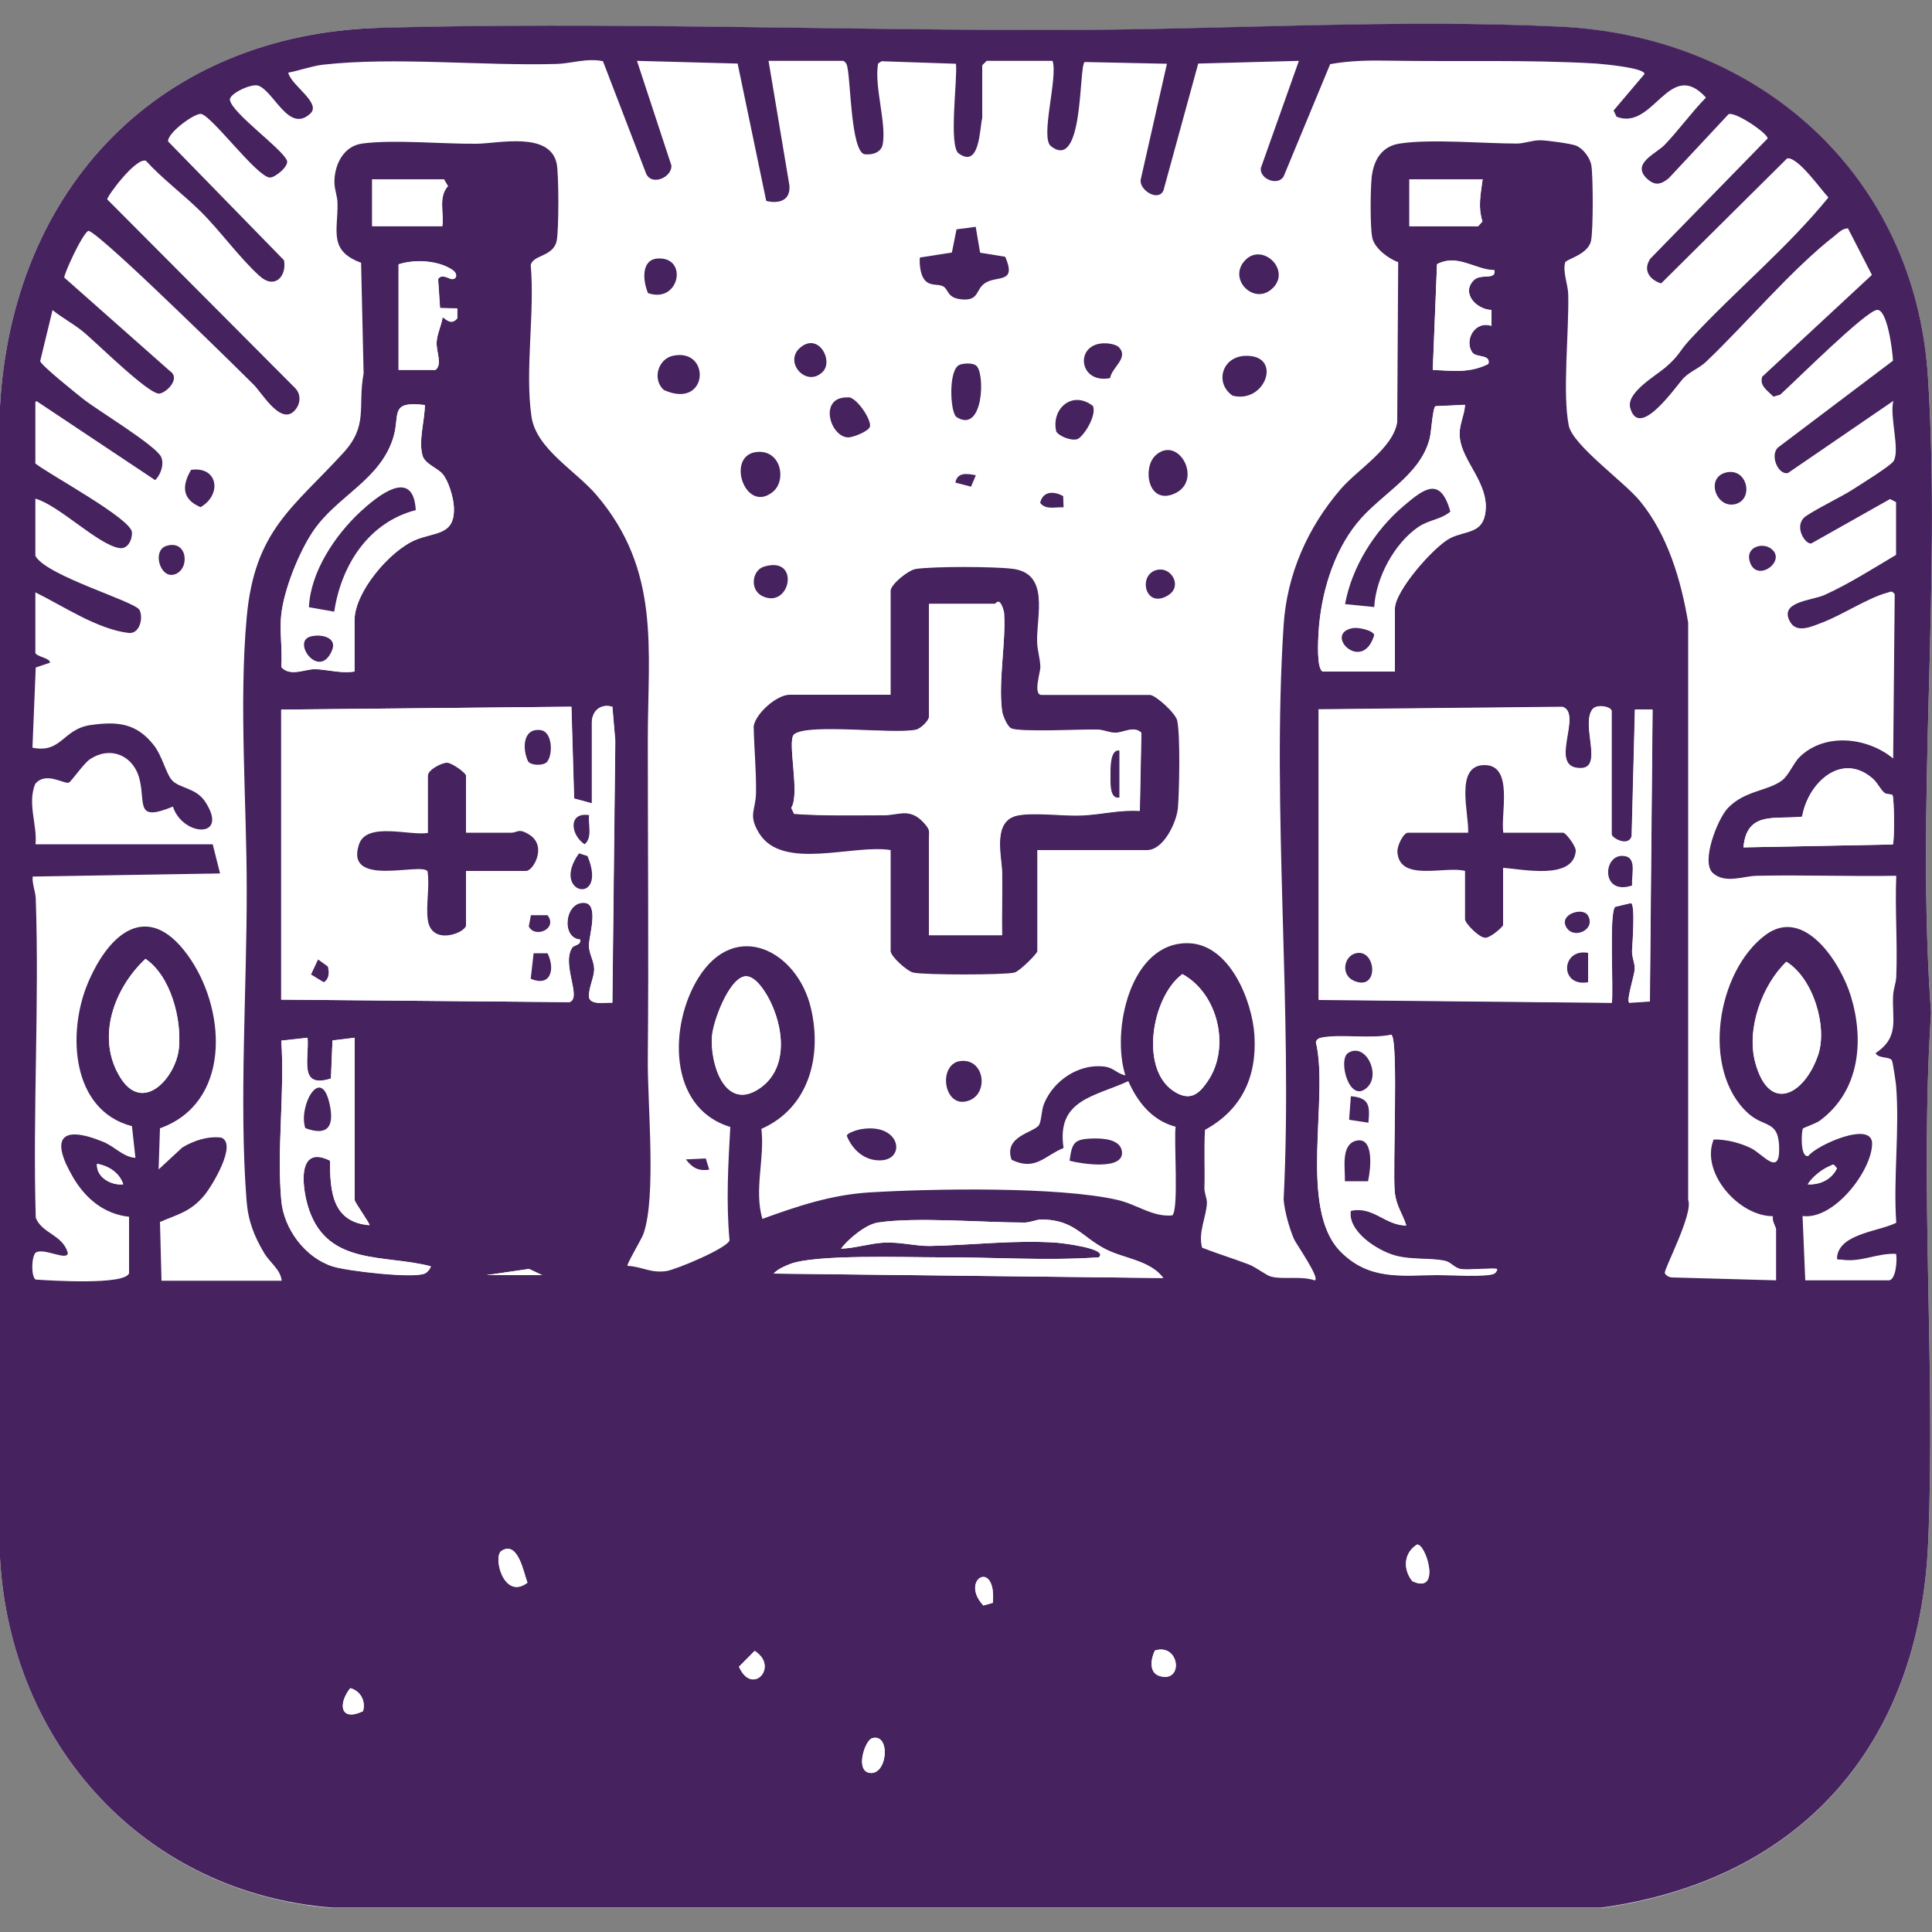 <?xml version="1.0" encoding="UTF-8"?>
<svg id="Vrstva_1" xmlns="http://www.w3.org/2000/svg" version="1.1" viewBox="0 0 100 100">
  <rect x="0" y="0" width="100" height="100" fill="#808080" stroke="none"/>
  <!-- Generator: Adobe Illustrator 29.1.0, SVG Export Plug-In . SVG Version: 2.1.0 Build 142)  -->
  <defs>
    <style>
      .st0 {
        fill: #46235e;
      }

      .st1 {
        fill: #fff;
      }
    </style>
  </defs>
  <path class="st1" d="M19.69,1.44C8.25,1.75.64,9.73,0,21.03v59.61c.54,9.66,7.46,17.35,17.21,18.12h65.67c10.36-1.44,16.47-8.48,16.92-18.88.39-9.06-.44-18.39.15-27.45-.79-10.79.53-22.17-.16-32.91-.68-10.46-8.74-17.63-19.02-18.13-8.42-.41-17.21.15-25.63.17-11.76.03-23.75-.43-35.45-.11Z"/>
  <path class="st0" d="M19.69,1.44c11.7-.32,23.69.14,35.45.11,8.42-.02,17.2-.58,25.63-.17,10.28.5,18.35,7.67,19.02,18.13.69,10.74-.63,22.12.16,32.91-.59,9.06.24,18.38-.15,27.45-.45,10.4-6.56,17.44-16.92,18.87H17.21C7.46,97.98.54,90.3,0,80.64V21.03C.64,9.73,8.25,1.75,19.69,1.44ZM1.83,20.81v3.18c.75.59,4.95,2.85,5,3.56.02.38-.21.88-.64.82-1.1-.16-3.15-2.23-4.36-2.56v2.96c.56,1.04,5.15,2.35,5.39,2.8.21.42.01,1.26-.57,1.19-1.61-.19-3.39-1.4-4.82-2.1v3.11c0,.22.76.27.76.53l-.74.25-.17,4.15c1.51.31,1.56-.96,3-1.17s2.4-.08,3.28,1.04c.44.56.63,1.46.93,1.8.37.44,1.26.39,1.74,1.14,1.25,1.93-1.18,1.79-1.68.24-1.95.8-1.42-.13-1.72-1.39s-1.52-1.78-2.59-1.05c-.32.22-.97,1.17-1.08,1.2-.26.08-1.2-.6-1.74.07-.41,1.02.11,2.09.02,3.12h9.17l.38,1.51-9.7.16c-.03.39.14.74.16,1.13.19,5.5-.16,11.03,0,16.53.33.83,1.39.87,1.66,1.82-.01.45-1.27-.3-1.67-.01-.22.25-.23,1.22,0,1.39.75.05,4.64.3,4.84-.33v-2.92c-1.29-.14-2.25-.94-2.89-2.03-1.18-2-.68-2.76,1.55-1.85.61.25,1.03.79,1.67.83l-.18-1.64c-3.15-.82-3.36-4.85-2.28-7.41,1.18-2.79,3.27-4.31,5.34-1.19,1.84,2.78,2.02,7.41-1.61,8.71l-.07,2.13,1.22-1.13c.58-.36,1.32-.6,2.01-.52.88.3-.48,2.54-.88,3.01-.72.84-1.31.94-2.28,1.36l.08,3.04h6.22c-.06-.59-.61-.93-.91-1.44-.53-.89-.83-1.67-.91-2.73-.39-4.98.02-10.98.01-16.09,0-4.51-.41-9.6,0-14.09s2.39-5.65,5-8.5c1.31-1.43.73-2.37,1.05-4.11l-.13-5.73c-1.69-.62-1.2-1.65-1.22-3.06,0-.41-.18-.76-.16-1.2.03-.87.49-1.78,1.44-1.91,1.63-.22,4.17.03,5.93.01,1.1-.01,3.76-.65,4.13,1.01.12.51.12,3.52,0,4.03-.18.81-1.23.71-1.34,1.24.22,2.46-.31,5.45.04,7.85.25,1.67,2.29,2.79,3.37,4.06,3.33,3.91,2.65,7.98,2.65,12.66,0,5.52.05,11.03,0,16.53-.02,2.33.45,7.09-.22,9.03-.09.27-.9,1.61-.83,1.67.77.04,1.19.39,2.01.27.49-.07,3.15-1.18,3.27-1.59-.18-1.97-.07-3.9.04-5.87-3.25-.98-3.17-5.29-1.65-7.72,1.9-3.05,5.11-1.42,5.82,1.56.59,2.49-.09,5.17-2.56,6.26.18,1.55-.39,3.13.05,4.66,1.81-.66,3.58-1.25,5.53-1.37,3.28-.2,9.75-.31,12.82.38,1.06.24,1.83.9,2.86.81.36-.22.08-3.92.18-4.59-1.21-.32-1.96-1.26-2.45-2.36-1.75.81-3.73.95-3.35,3.46-.99.4-1.45,1.21-2.69.61-.44-1.23,1.18-1.41,1.42-1.8.13-.22.12-.76.26-1.1.48-1.19,1.78-2.07,3.08-1.93.55.06.67.37,1.13.46-.74-2.3.24-6.91,3.26-6.84,2.14.05,3.31,2.98,3.42,4.78.13,2.15-.67,3.85-2.56,4.88-.06,1,0,2.01-.03,3.02,0,.26.13.52.13.75-.02.72-.47,1.54-.25,2.33.79.31,1.61.56,2.4.86.38.14.92.58,1.18.64.64.16,1.54-.05,2.24.19.35-.03-.96-1.9-1.06-2.13-.25-.58-.48-1.41-.54-2.04.49-9.73-.63-20.08,0-29.74.17-2.64,1.25-5.07,2.96-7.05.89-1.03,2.69-2.09,2.92-3.45l.05-8.29c-.5-.18-1.22-.71-1.34-1.26s-.1-2.54-.03-3.15c.1-.88.52-1.59,1.45-1.73,1.59-.25,4.33,0,6.06,0,.4,0,.77-.17,1.21-.17.32,0,1.6.17,1.86.28.37.15.73.64.79,1.03.09.6.1,3.35-.02,3.9-.16.72-1.29.94-1.34,1.12-.13.5.15,1.14.16,1.64.05,1.89-.31,5.13.03,6.8.21,1.02,2.87,2.91,3.68,3.9,1.44,1.75,2.13,4.09,2.5,6.3v29.88c.28.69-1.26,3.59-1.21,3.78.04.13.24.23.38.23l5.38.15v-2.65c0-.11-.23-.44-.16-.67-1.77.01-3.77-2.27-3.07-3.97.65-.01,1.37.17,1.95.46s1.43,1.43,1.44.08c.01-1.58-.75-1.12-1.6-1.89-2.47-2.23-1.64-7.37.91-9.25,2.01-1.47,3.88,1.48,4.4,3.18.7,2.3.46,4.91-1.6,6.44-.2.15-.85.37-.88.41-.08.12-.16,1.54.28,1.42.43-.56,3.3-1.84,3.3-.64,0,1.38-1.96,3.97-3.6,3.75l.14,3.33h4.32c.37,0,.45-1.06.38-1.37-.98-.05-1.81.45-2.81.3-.18-.03-.29.08-.23-.23.22-1.13,2.19-1.24,3.05-1.68-.16-2.31.18-4.83-.01-7.11-.02-.2-.17-1.24-.22-1.3-.14-.21-.68-.07-.84-.37,1.27-.85.83-1.75.91-3.03.02-.3.14-.58.16-.91.07-1.74-.07-3.5,0-5.24-2.4.04-4.81-.05-7.21,0-.7.01-1.64.43-2.28-.14s.24-2.79.76-3.35c.88-.93,2.05-.88,2.81-1.44.35-.26.6-.9.91-1.21,1.31-1.29,3.52-1.03,4.85.07l.08-8.5c-.15-.21-.2-.13-.39-.08-.98.26-2.33,1.15-3.33,1.53-.51.19-1.32.6-1.68,0-.64-1.08,1.1-1.11,1.78-1.42,1.22-.55,2.53-1.38,3.69-2.07v-2.73l-.31-.16-4.08,2.3c-.3.05-.87-.81-.39-1.32.24-.26,2-1.12,2.5-1.45.39-.25,1.99-1.24,2.15-1.49.35-.57-.22-2.33-.01-3.12l-5.45,3.73c-.53.14-1-1.02-.45-1.37l5.88-4.44c-.02-.48-.28-2.63-.81-2.63-.56,0-4.35,3.79-5.03,4.39l-.35.1c-.29-.31-.73-.55-.58-1.03l5.68-5.27-1.24-2.41c-.28,0-.47.21-.67.37-2.21,1.71-4.58,4.54-6.67,6.53-.33.32-.8.49-1.15.83s-2.31,3.28-2.78,1.56c-.21-.77,1.23-1.6,1.81-2.08.76-.65.68-.8,1.28-1.45,2.32-2.51,5.02-4.72,7.17-7.36-.38-.39-1.59-2.13-2.14-2.02l-6.52,6.47c-.6-.19-.96-.69-.56-1.28l6.07-6.22c.05-.23-1.64-1.4-2.02-1.26l-3.1,3.32c-.41.33-.72.4-1.14,0-.8-.78.51-1.28.95-1.75.73-.77,1.38-1.67,2.12-2.43-1.9-2.09-2.71,1.75-4.63.99l-.15-.32,1.6-1.89c0-.32-2.11-.51-2.49-.54-3.52-.21-7.24-.09-10.77-.15-1.02-.02-2.01,0-3.01.18l-2.4,5.79c-.27.54-1.26.17-1.19-.41l1.97-5.55-5.21.14-1.8,6.57c-.27.6-1.25-.02-1.18-.55l1.36-6.01-4.26-.09c-.31.22-.03,5.72-1.75,4.35-.56-.45.38-3.56.09-4.41h-3.41l-.23.23v2.73c-.14.55-.12,2.63-1.22,1.83-.53-.38-.05-3.89-.14-4.64l-3.85-.13-.18.12c-.21,1.17.44,3.08.24,4.18-.08.43-.56.57-.96.51-.67-.21-.7-3.65-.86-4.45-.03-.17-.06-.29-.22-.38h-3.87l1.08,6.45c.06.78-.53.96-1.2.8l-1.48-7.11-5.21-.14,1.78,5.41c.05.64-1.12,1.14-1.35.31l-2.19-5.7c-.81-.18-1.65.12-2.4.14-3.83.11-8.39-.38-12.1.04-.59.07-1.2.3-1.79.41.13.65,1.74,1.57,1.14,2.12-1.1,1.02-1.85-1.1-2.67-1.44-.36-.15-1.54.42-1.49.73.11.69,2.65,2.48,2.95,3.13.13.3-.63.91-.89.89-.68-.06-2.96-3.15-3.54-3.29-.31-.08-1.76.97-1.72,1.42l6,6.15c.15.83-.48,1.53-1.27.81-1.03-.93-2.05-2.35-3.04-3.33-.89-.88-1.98-1.69-2.84-2.63-.53-.17-2.02,1.85-2,2l9.69,9.73c.33.3.34.78.07,1.13-.73.95-1.73-.83-2.19-1.28-1.66-1.65-3.38-3.31-5.08-4.93-.43-.41-3.22-3.06-3.47-3.02-.32.16-1.29,2.29-1.24,2.42l5.47,4.84c.54.36-.12,1.07-.53,1.16-.53.12-3.39-2.76-4.04-3.26-.48-.38-1.04-.68-1.51-1.06l-.64,2.64c.04.22,1.91,1.71,2.25,1.98.74.58,3.74,2.39,4.01,2.98.17.37-.02.93-.31,1.2l-6.14-4.09ZM22.98,9.28h-3.72v2.43h3.63c.09-.7-.22-1.51.29-2.07l-.21-.35ZM76.74,9.28h-3.79v2.43h3.56l.22-.25c-.24-.77-.09-1.41.01-2.18ZM20.63,13.68v5.46h1.91c.37-.27.03-.93.06-1.43.02-.44.25-.86.31-1.29.28.21.48.38.76.06v-.51s-.9-.02-.9-.02l-.1-1.5c.21-.32.59.03.76,0,.23-.03.25-.29,0-.46-.73-.51-1.97-.58-2.81-.3ZM77.35,13.98c-1-.02-1.9-.87-2.97-.31l-.22,5.47c1.04.05,1.9.18,2.88-.31.13-.51-.64-.3-.84-.6-.42-.63.13-1.66.99-1.37v-.82c-.79-.03-1.57-.87-.91-1.54.37-.37,1.16.03,1.07-.53ZM14.56,31.8c-.1.86.07,1.85,0,2.73.45.52,1.24.1,1.74.11.63.01,1.37.24,2.05.12v-2.65c0-1.45,1.81-3.58,3.13-4.15,1.03-.44,2.1-.22,2.01-1.74-.03-.49-.27-1.32-.59-1.69-.25-.29-.91-.52-1.03-.94-.22-.76.11-1.83.12-2.62-1.84-.22-1.28.48-1.62,1.64-.66,2.25-2.95,3.08-4.18,4.92-.73,1.09-1.49,2.98-1.63,4.28ZM68.48,34.76h3.72v-3.26c0-.91,2.02-3.22,2.87-3.65.81-.4,1.69-.21,1.82-1.37.17-1.47-1.21-2.59-1.33-3.82-.07-.65.23-1.08.27-1.7l-1.53.07c-.15.11-.21,1.29-.3,1.67-.49,1.95-2.57,2.91-3.78,4.41s-1.85,3.66-1.97,5.61c-.02.38-.12,1.94.23,2.05ZM14.56,36.73v15.01l14.92.13c.66-.22-.43-1.95.14-2.82.09-.14.47-.12.41-.42-1.01-.09-.79-1.98.23-1.9.77.06.22,1.72.23,2.21,0,.42.27.82.27,1.21,0,.46-.32,1.01-.26,1.5.12.39.88.22,1.2.25l.15-13.57-.15-1.75c-.62-.17-1.06.23-1.06.83v4.17l-.92-.25-.14-4.75-15.01.15ZM68.25,36.73v15.01l15.17.15c.1-.66-.15-4.73.18-4.97l.8-.19c.27,0,.08,2.25.07,2.51,0,.31.15.59.14.89,0,.32-.44,1.61-.29,1.76l1.07-.07.14-15.1h-.91s-.17,6.57-.17,6.57c-.18.55-1.04.09-1.04-.13v-6.37c0-.21-.76-.38-.99-.08-.61.8.58,3.03-.6,3.04-1.76.02.12-2.81-.94-3.17l-12.64.13ZM97.95,41.15c-.05-.05-.31-.02-.41-.11-.23-.19-.35-.52-.62-.75-1.62-1.4-3.35.26-3.64,1.98-1.4.16-2.86-.32-3.04,1.59l7.73-.15c.09-.09.08-2.45-.02-2.56ZM7.53,49.63c-1.63,1.53-2.57,4.09-1.31,6.13,1.19,1.93,2.9-.02,3.04-1.51s-.42-3.73-1.73-4.62ZM92.46,49.78c-1.26,1.22-2.07,3.48-1.61,5.21.72,2.67,2.54,1.68,3.25-.37.51-1.47-.26-4-1.64-4.84ZM61.2,50.42c-1.61,1.18-2.28,5.11-.28,6.16.76.4,1.18-.02,1.6-.63,1.18-1.74.53-4.52-1.32-5.53ZM38.48,50.55c-.8.23-1.57,2.31-1.63,3.08-.11,1.38.62,3.81,2.33,2.79s1.39-3.3.58-4.79c-.23-.42-.75-1.24-1.29-1.08ZM72.03,53.57c-1.08.23-2.56-.03-3.56.14-.17.03-.3.06-.36.24.7,2.9-.93,8.59,1.27,10.83,1.48,1.5,3.15,1.24,5,1.22.61,0,2.57.12,2.96-.07.06-.03.16-.14.15-.23-.12-.08-1.52.06-1.89,0-.32-.06-.5-.35-.79-.42-.75-.17-1.76-.05-2.6-.28-.92-.26-2.46-1.25-2.3-2.32,1.16-.27,1.77.75,2.88.76-.21-.64-.53-1.01-.6-1.75-.11-1.13.19-7.76-.16-8.1ZM18.36,62.13v-8.42l-1.15.14-.08,1.97c-1.68.53-1.12-.98-1.21-2.11l-1.36.15c.18,2.67-.24,5.64,0,8.27.13,1.48,1.24,2.96,2.65,3.41.73.24,4.19.63,4.78.37.1-.05.28-.25.31-.37-2.37-.62-5.28-.02-6.29-2.89-.37-1.04-.71-3.48,1.07-2.58,0,1.59.11,3.18,2.04,3.34.06-.05-.72-1.11-.76-1.29ZM6.38,61.3c-.2-.59-.76-.96-1.36-1.06-.04.7.74,1.13,1.36,1.06ZM93.57,61.3c.63.03,1.24-.25,1.51-.83-.22-.27-.16-.2-.4-.1-.38.15-.9.57-1.11.93ZM60.21,66.15c-.66-.91-2.05-1.01-2.98-1.49-1.24-.63-1.61-1.52-3.31-1.54-.29,0-.58.16-.9.16-2.13,0-5.63-.3-7.58,0-.62.1-1.52.85-1.91,1.35.72-.02,1.49-.27,2.19-.31.87-.05,1.68.19,2.43.17,2.14-.04,4.36-.32,6.53-.17.2.01,2.75.3,2.19.76-2.75.19-5.5-.02-8.27,0-1.74,0-6.37-.16-7.69.34-.31.12-.63.25-.87.5l20.17.23ZM28.06,66l-.68-.32-2.2.32h2.88ZM73.34,79.95c-.69.44-.73,1.28-.24,1.89,1.54.73.68-1.99.24-1.89ZM27.3,81.92c-.2-.53-.49-2.18-1.34-1.65-.46.29.12,2.58,1.34,1.65ZM51.39,82.96c.19-2.3-1.74-1.21-.49.14l.49-.14ZM39.06,85.45l-.81.82c.68,1.54,2.1-.01.81-.82ZM59.78,85.43c-.22.43-.32,1.15.24,1.32,1.27.38,1.04-1.72-.24-1.32ZM18.79,88.57c.15-.52-.13-1.06-.66-1.19-.64.8-.53,1.76.66,1.19ZM45.14,89.97c-.36.11-.88,1.65-.15,1.79.95.18,1.13-2.07.15-1.79Z"/>
  <path class="st1" d="M50.5,11.72l-.99.13-.24,1.2-1.66.26c-.03.39.03,1.05.38,1.28.28.19.61.08.84.22.28.16.22.62,1.01.67.83.06.66-.5,1.12-.83.61-.44,1.69.05,1.07-1.38l-1.3-.21-.23-1.36ZM64.5,13.42c-1.04.98.43,2.48,1.4,1.47.9-.93-.52-2.3-1.4-1.47ZM33.54,15.17c1.62.56,2.1-1.87.52-1.79-.89.05-.8,1.16-.52,1.79ZM42.58,19.25c.58-.57-.22-2.06-1.17-1.25-.86.75.33,2.08,1.17,1.25ZM57.9,17.96c-.13-.13-.46-.19-.65-.19-1.66-.07-1.46,2.13.21,1.8.08-.56,1-1.05.44-1.61ZM34.85,18.41c-.81.16-1.1,1.26-.48,1.78,2.3,1.03,2.45-2.18.48-1.78ZM64.42,18.42c-1.17.06-1.56,1.4-.62,2.06,1.72.44,2.62-2.16.62-2.06ZM49.7,18.87c-.63.19-.53,2.44-.2,2.71,1.41.92,1.5-2.35,1.01-2.67-.19-.13-.59-.11-.81-.04ZM43.91,20.56c-1.59-.06-.95,2.07,0,2.07.25,0,1.06-.32,1.12-.56.08-.35-.67-1.5-1.12-1.52ZM56.55,20.98c-1.05-.79-2.14.18-1.87,1.34.13.26.84.53,1.14.38.39-.26.99-1.32.74-1.73ZM40,25.46c.71-.58.44-2.16-.78-2.07-1.7.12-.67,3.25.78,2.07ZM59.8,23.58c-.69.65-.39,2.57.99,1.97,1.52-.66.2-3.08-.99-1.97ZM9.89,24.32c-.48.83-.48,1.52.49,1.93,1.12-.64.91-2.14-.49-1.93ZM50.51,24.6c-.41-.08-.96-.19-1.06.38l.81.21.25-.59ZM89.29,24.47c-1.02.3-.48,1.89.54,1.62s.6-1.95-.54-1.62ZM55.03,25.68c-.47-.26-1.06-.27-1.19.35.29.38.8.2,1.21.23l-.02-.58ZM8.6,28.26c-.73.24-.33,1.66.4,1.48.87-.22.73-1.85-.4-1.48ZM91.71,28.43c-.46-.39-1.36-.13-1.15.61.33,1.17,1.91.03,1.15-.61ZM39.54,29.33c-.62.19-.75,1.21-.07,1.53,1.45.68,1.98-2.11.07-1.53ZM53.69,44.01h5.69c.84,0,1.53-1.43,1.6-2.19.08-.87.13-3.78-.04-4.52-.09-.39-1.13-1.32-1.41-1.32h-5.61c-.45,0-.06-1.18-.06-1.44-.01-.47-.17-.89-.17-1.36-.01-1.35.65-3.5-1.28-3.73-.96-.11-4.08-.13-5,.01-.39.06-1.3.8-1.3,1.13v5.38h-5.23c-.65,0-1.75.94-1.86,1.63.02,1.16.14,2.29.12,3.46-.01.88-.42,1.13.17,2.09,1.21,1.95,4.87.54,6.8.86v5.23c0,.27.85,1.03,1.17,1.11.54.12,4.72.12,5.24,0,.26-.07,1.18-.99,1.18-1.1v-5.23ZM60.01,29.48c-1.16.11-.8,2.1.44,1.34.74-.45.22-1.4-.44-1.34ZM49.55,54.95c-.98.36-.66,2.24.39,2.07,1.34-.21,1.07-2.43-.39-2.07ZM44.55,58.45c-.17.03-.7.19-.71.34.28.73.92,1.3,1.75,1.27,1.34-.05,1.03-1.98-1.03-1.61ZM55.36,60.08c.6.16,2.85.52,2.71-.49-.09-.64-1.01-.68-1.55-.66-.95.03-1.03.24-1.16,1.15ZM36.53,59.96l-1.03.05c.33.43.64.62,1.21.53l-.18-.58Z"/>
  <path class="st1" d="M14.56,36.73l15.01-.15.14,4.75.92.25v-4.17c0-.6.44-1.01,1.06-.83l.15,1.75-.15,13.57c-.32-.03-1.08.14-1.2-.25-.06-.49.27-1.03.26-1.5,0-.39-.27-.79-.27-1.21,0-.49.54-2.15-.23-2.21-1.01-.08-1.24,1.82-.23,1.9.06.3-.32.28-.41.42-.57.87.52,2.6-.14,2.82l-14.92-.13v-15.01ZM28.33,39.42c.3-.35.28-1.56-.34-1.63-.94-.12-.96,1-.64,1.63.18.22.8.22.99,0ZM24.12,43.1v-2.96c0-.14-.73-.67-.98-.67-.27,0-.99.37-.99.67v2.96c-.91.16-3.18-.6-3.57.6-.75,2.28,3.24.91,3.55,1.39.12.78-.09,1.72.01,2.49.18,1.41,1.98.68,1.98.3v-2.81h3.11c.37,0,1.1-1.28.18-1.87-.58-.37-.62-.11-.94-.11h-2.35ZM30.49,42.19c-1.11-.16-.94,1.04-.23,1.51.42-.37.17-1.02.23-1.51ZM29.97,44.17c-1.53,2.12,1.53,2.75.44.14l-.44-.14ZM28.34,47.37h-.86s-.11.58-.11.58c.3.63,1.52.14.97-.58ZM28.34,49.34h-.71s-.15,1.32-.15,1.32c1.03.44,1.28-.48.87-1.32ZM16.46,49.66l-.36.77.66.4c.29-.18.28-.52.21-.81l-.51-.37Z"/>
  <path class="st1" d="M68.25,36.73l12.64-.13c1.06.36-.82,3.19.94,3.17,1.18-.02,0-2.24.6-3.04.23-.31.99-.14.99.08v6.37c0,.22.86.67,1.04.13l.17-6.57h.91s-.14,15.1-.14,15.1l-1.07.07c-.15-.15.28-1.44.29-1.76,0-.3-.15-.58-.14-.89,0-.26.19-2.52-.07-2.51l-.8.19c-.34.24-.08,4.31-.18,4.97l-15.17-.15v-15.01ZM77.8,43.1c-.15-.97.56-3.52-.99-3.5s-.77,2.55-.83,3.5h-3.11c-.24,0-.56.68-.55.99.09,1.58,2.49.71,3.5.99v2.5c0,.21.71.93,1.01.95.24.08.96-.56.96-.65v-2.96c.98.06,3.62.65,3.76-.86.02-.26-.53-.96-.65-.96h-3.11ZM84.48,45.83c-.07-.59.3-1.54-.53-1.53-1,0-1.05,2.07.53,1.53ZM82.18,47.37c-.26-.42-1.45-.06-1.13.58.36.72,1.6.16,1.13-.58ZM70.18,49.34c-.62.14-.78,1.11-.11,1.42,1.33.6,1.18-1.66.11-1.42ZM82.2,49.32c-1.4-.25-1.5,1.78,0,1.52v-1.52Z"/>
  <path class="st1" d="M14.56,31.8c.15-1.3.91-3.19,1.63-4.28,1.23-1.85,3.52-2.67,4.18-4.92.34-1.16-.22-1.86,1.62-1.64,0,.79-.34,1.86-.12,2.62.12.42.78.65,1.03.94.32.37.56,1.21.59,1.69.09,1.52-.98,1.3-2.01,1.74-1.33.57-3.13,2.69-3.13,4.15v2.65c-.68.12-1.42-.11-2.05-.12-.51-.01-1.29.41-1.74-.11.07-.87-.1-1.87,0-2.73ZM21.53,26.4c-.13-2.23-1.97-.75-2.87.09-1.31,1.22-2.58,3.11-2.66,4.94l1.31.23c.35-2.41,1.78-4.63,4.23-5.26ZM16.03,32.96c-.91.3.52,2.26,1.16.69.28-.7-.64-.86-1.16-.69Z"/>
  <path class="st1" d="M68.48,34.76c-.35-.11-.25-1.66-.23-2.05.12-1.95.74-4.07,1.97-5.61s3.29-2.47,3.78-4.41c.1-.38.15-1.56.3-1.67l1.53-.07c-.04.61-.34,1.05-.27,1.7.12,1.23,1.5,2.35,1.33,3.82-.13,1.16-1.02.97-1.82,1.37-.85.43-2.87,2.73-2.87,3.65v3.26h-3.72ZM71.13,31.42c.08-1.51,1.04-3.3,2.29-4.15.55-.37,1.17-.37,1.65-.79-.52-1.84-1.36-1.19-2.42-.29-1.49,1.26-2.68,3.16-3.03,5.08l1.51.15ZM70.03,32.51c-1.58.27.48,2.39,1.1.36-.06-.25-.83-.41-1.1-.36Z"/>
  <path class="st1" d="M72.03,53.57c.36.34.05,6.97.16,8.1.07.73.39,1.1.6,1.75-1.11-.01-1.72-1.03-2.88-.76-.16,1.08,1.38,2.07,2.3,2.32.84.24,1.85.11,2.6.28.29.07.48.36.79.42.37.07,1.77-.08,1.89,0,.01.08-.09.2-.15.23-.39.19-2.35.07-2.96.07-1.85.03-3.53.29-5-1.22-2.2-2.24-.58-7.93-1.27-10.83.06-.18.19-.21.36-.24.99-.17,2.48.09,3.56-.14ZM70.79,56.26c.69-.7-.11-2.32-1.01-1.76-.56.35.07,2.71,1.01,1.76ZM70.83,58.11c.08-.87.05-1.29-.91-1.36l-.09,1.22,1,.15ZM70.82,61.14c.14-.62.32-2.36-.64-2.09-.79.22-.53,1.47-.56,2.1h1.21Z"/>
  <path class="st1" d="M18.36,62.13c.04.17.82,1.24.76,1.29-1.93-.16-2.03-1.75-2.04-3.34-1.78-.89-1.44,1.54-1.07,2.58,1.01,2.87,3.92,2.26,6.29,2.89-.02.13-.2.33-.31.37-.59.27-4.05-.13-4.78-.37-1.42-.46-2.52-1.94-2.65-3.41-.24-2.63.19-5.61,0-8.27l1.36-.15c.08,1.13-.48,2.64,1.21,2.11l.08-1.97,1.15-.14v8.42ZM15.8,58.39c1.14.43,1.51-.07,1.27-1.2-.45-2.13-1.65.05-1.27,1.2Z"/>
  <path class="st1" d="M60.21,66.15l-20.17-.23c.24-.24.56-.38.87-.5,1.32-.5,5.96-.34,7.69-.34,2.77-.01,5.52.19,8.27,0,.55-.46-1.99-.75-2.19-.76-2.17-.15-4.38.13-6.53.17-.75.01-1.56-.22-2.43-.17-.71.04-1.47.29-2.19.31.38-.51,1.28-1.26,1.91-1.35,1.95-.3,5.45,0,7.58,0,.32,0,.62-.16.9-.16,1.7.02,2.07.91,3.31,1.54.93.48,2.32.58,2.98,1.49Z"/>
  <path class="st1" d="M97.95,41.15c.1.11.11,2.47.02,2.56l-7.73.15c.17-1.91,1.64-1.43,3.04-1.59.28-1.72,2.02-3.38,3.64-1.98.27.23.39.56.62.75.11.09.37.05.41.11Z"/>
  <path class="st1" d="M7.53,49.63c1.31.89,1.88,3.1,1.73,4.62s-1.86,3.44-3.04,1.51c-1.26-2.05-.32-4.61,1.31-6.13Z"/>
  <path class="st1" d="M92.46,49.78c1.39.84,2.15,3.36,1.64,4.84-.71,2.06-2.53,3.04-3.25.37-.47-1.73.35-3.99,1.61-5.21Z"/>
  <path class="st1" d="M38.48,50.55c.54-.15,1.06.67,1.29,1.08.81,1.48,1.1,3.78-.58,4.79s-2.45-1.41-2.33-2.79c.06-.77.83-2.85,1.63-3.08Z"/>
  <path class="st1" d="M61.2,50.42c1.85,1.01,2.5,3.79,1.32,5.53-.42.62-.84,1.03-1.6.63-2-1.05-1.33-4.98.28-6.16Z"/>
  <path class="st1" d="M77.35,13.98c.1.56-.7.15-1.07.53-.65.66.12,1.5.92,1.54v.82c-.87-.28-1.42.74-1,1.37.2.29.97.08.84.6-.98.49-1.84.35-2.88.31l.22-5.47c1.06-.56,1.96.3,2.97.31Z"/>
  <path class="st1" d="M20.63,13.68c.84-.28,2.08-.21,2.81.3.24.17.22.43,0,.46-.17.02-.55-.33-.76,0l.1,1.5.89.02v.51c-.28.32-.48.15-.76-.06-.06.44-.28.85-.31,1.29-.03.5.31,1.16-.06,1.45h-1.91v-5.47Z"/>
  <path class="st1" d="M22.98,9.28l.21.35c-.51.56-.2,1.37-.29,2.07h-3.63s0-2.42,0-2.42h3.72Z"/>
  <path class="st1" d="M76.74,9.28c-.1.77-.25,1.41-.01,2.18l-.22.25h-3.56v-2.43h3.79Z"/>
  <path class="st1" d="M27.3,81.92c-1.23.93-1.81-1.35-1.34-1.65.86-.54,1.14,1.12,1.34,1.65Z"/>
  <path class="st1" d="M73.34,79.95c.45-.1,1.3,2.62-.24,1.89-.49-.62-.45-1.46.24-1.89Z"/>
  <path class="st1" d="M45.14,89.97c.98-.29.8,1.97-.15,1.79-.73-.14-.22-1.68.15-1.79Z"/>
  <path class="st1" d="M59.78,85.43c1.28-.4,1.5,1.69.24,1.32-.56-.17-.46-.89-.24-1.32Z"/>
  <path class="st1" d="M39.06,85.45c1.28.81-.13,2.36-.81.82l.81-.82Z"/>
  <path class="st1" d="M51.39,82.96l-.49.14c-1.26-1.35.68-2.45.49-.14Z"/>
  <path class="st1" d="M18.79,88.57c-1.19.56-1.3-.39-.66-1.19.53.14.81.67.66,1.19Z"/>
  <path class="st1" d="M6.38,61.3c-.63.07-1.41-.36-1.36-1.06.61.1,1.17.46,1.36,1.06Z"/>
  <path class="st1" d="M93.57,61.3c.21-.36.74-.78,1.11-.93.23-.1.18-.17.4.1-.27.58-.88.87-1.51.83Z"/>
  <polygon class="st1" points="28.06 66 25.18 66 27.38 65.68 28.06 66"/>
  <path class="st0" d="M53.69,44.01v5.23c0,.11-.91,1.03-1.18,1.1-.51.13-4.69.13-5.24,0-.32-.07-1.17-.84-1.17-1.11v-5.23c-1.93-.32-5.58,1.09-6.8-.86-.6-.96-.18-1.21-.17-2.09.02-1.17-.1-2.3-.12-3.46.11-.68,1.21-1.63,1.86-1.63h5.23v-5.38c0-.33.91-1.07,1.3-1.13.91-.14,4.04-.13,5-.01,1.93.23,1.26,2.38,1.28,3.73,0,.47.16.89.17,1.36,0,.26-.39,1.44.06,1.44h5.61c.28,0,1.32.93,1.41,1.32.17.74.11,3.66.04,4.52-.07.77-.75,2.19-1.6,2.19h-5.69ZM51.87,48.41c-.02-1.09.02-2.18,0-3.27-.01-.81-.54-2.69.83-2.95.87-.16,2.36.04,3.34,0s1.96-.3,2.96-.23l.08-4.04c-.41-.38-.95.02-1.37,0-.3,0-.58-.15-.9-.16-.77-.02-4.08.15-4.48-.07-.2-.11-.43-.65-.46-.9-.2-1.51.19-3.5.11-4.99,0-.17-.12-.55-.25-.64-.11-.07-.2.09-.23.09h-3.41v5.84c0,.2-.43.63-.69.68-1.23.24-5.54-.34-6.29.23-.39.29.32,3.1-.15,3.8l.15.31c1.54.12,3.09.07,4.64.07.78,0,1.33-.4,2.05.36.41.43.29.47.29.92v4.93h3.79Z"/>
  <path class="st0" d="M50.5,11.72l.23,1.36,1.3.21c.62,1.43-.45.94-1.07,1.38-.46.33-.29.88-1.12.83s-.73-.51-1.01-.67c-.24-.14-.56-.03-.84-.22-.35-.23-.41-.9-.38-1.28l1.66-.26.24-1.2.99-.13Z"/>
  <path class="st0" d="M49.7,18.87c.22-.07.62-.09.81.04.5.33.4,3.59-1.01,2.67-.33-.27-.43-2.53.2-2.71Z"/>
  <path class="st0" d="M64.42,18.42c2-.1,1.1,2.5-.62,2.06-.94-.65-.55-2,.62-2.06Z"/>
  <path class="st0" d="M40,25.46c-1.45,1.18-2.48-1.96-.78-2.07,1.22-.08,1.5,1.49.78,2.07Z"/>
  <path class="st0" d="M59.8,23.58c1.19-1.11,2.5,1.3.99,1.97-1.37.6-1.67-1.32-.99-1.97Z"/>
  <path class="st0" d="M34.85,18.41c1.97-.4,1.82,2.81-.48,1.78-.62-.52-.33-1.62.48-1.78Z"/>
  <path class="st0" d="M43.91,20.56c.45.02,1.2,1.17,1.12,1.52-.06.24-.87.56-1.12.56-.95,0-1.58-2.14,0-2.07Z"/>
  <path class="st0" d="M64.5,13.42c.88-.82,2.3.54,1.4,1.47-.97,1-2.44-.49-1.4-1.47Z"/>
  <path class="st0" d="M49.55,54.95c1.46-.36,1.73,1.86.39,2.07-1.05.17-1.36-1.71-.39-2.07Z"/>
  <path class="st0" d="M44.55,58.45c2.06-.36,2.37,1.57,1.03,1.61-.82.03-1.46-.54-1.75-1.27.01-.15.55-.31.71-.34Z"/>
  <path class="st0" d="M56.55,20.98c.25.41-.35,1.47-.74,1.73-.29.15-1-.12-1.14-.38-.27-1.17.82-2.13,1.87-1.34Z"/>
  <path class="st0" d="M55.36,60.08c.13-.91.21-1.12,1.16-1.15.53-.02,1.46.02,1.55.66.14,1.01-2.11.65-2.71.49Z"/>
  <path class="st0" d="M57.9,17.96c.56.56-.36,1.05-.44,1.61-1.67.33-1.87-1.87-.21-1.8.18,0,.52.07.65.19Z"/>
  <path class="st0" d="M33.54,15.17c-.27-.63-.37-1.75.52-1.79,1.58-.08,1.1,2.36-.52,1.79Z"/>
  <path class="st0" d="M39.54,29.33c1.91-.59,1.38,2.21-.07,1.53-.68-.32-.55-1.34.07-1.53Z"/>
  <path class="st0" d="M9.89,24.32c1.4-.2,1.61,1.29.49,1.93-.97-.41-.97-1.11-.49-1.93Z"/>
  <path class="st0" d="M42.58,19.25c-.84.83-2.03-.5-1.17-1.25.95-.82,1.75.67,1.17,1.25Z"/>
  <path class="st0" d="M89.29,24.47c1.14-.33,1.52,1.36.54,1.62s-1.56-1.32-.54-1.62Z"/>
  <path class="st0" d="M60.01,29.48c.66-.06,1.19.89.44,1.34-1.24.75-1.6-1.24-.44-1.34Z"/>
  <path class="st0" d="M8.6,28.26c1.13-.37,1.26,1.26.4,1.48-.72.19-1.13-1.24-.4-1.48Z"/>
  <path class="st0" d="M91.71,28.43c.76.64-.83,1.78-1.15.61-.21-.74.7-1,1.15-.61Z"/>
  <path class="st0" d="M55.03,25.68l.02.58c-.41-.03-.92.15-1.21-.23.13-.62.72-.62,1.19-.35Z"/>
  <path class="st0" d="M50.51,24.6l-.25.59-.81-.21c.1-.57.65-.46,1.06-.38Z"/>
  <path class="st0" d="M36.53,59.96l.18.58c-.56.09-.88-.1-1.21-.53l1.03-.05Z"/>
  <path class="st0" d="M24.12,43.1h2.35c.32,0,.36-.26.94.11.92.59.19,1.87-.18,1.87h-3.11v2.81c0,.38-1.8,1.11-1.98-.3-.1-.76.11-1.7-.01-2.49-.31-.49-4.3.88-3.55-1.39.39-1.2,2.67-.43,3.57-.6v-2.96c0-.31.71-.67.99-.67.25,0,.98.53.98.67v2.96Z"/>
  <path class="st0" d="M28.33,39.42c-.18.22-.8.22-.99,0-.31-.63-.3-1.75.64-1.63.63.08.64,1.29.34,1.63Z"/>
  <path class="st0" d="M29.97,44.17l.44.14c1.08,2.61-1.97,1.98-.44-.14Z"/>
  <path class="st0" d="M28.34,49.34c.41.84.16,1.76-.87,1.32l.15-1.32h.71Z"/>
  <path class="st0" d="M30.49,42.19c-.06.49.19,1.15-.23,1.51-.72-.47-.88-1.68.23-1.51Z"/>
  <path class="st0" d="M28.34,47.37c.55.72-.67,1.21-.97.58l.11-.58h.86Z"/>
  <path class="st0" d="M16.46,49.66l.51.37c.07.29.08.63-.21.81l-.66-.4.36-.77Z"/>
  <path class="st0" d="M77.8,43.1h3.11c.13,0,.68.71.65.96-.14,1.51-2.78.92-3.76.86v2.96c0,.09-.73.73-.96.65-.3-.02-1.01-.74-1.01-.95v-2.5c-1.01-.28-3.41.6-3.5-.99-.02-.31.31-.99.55-.99h3.11c.06-.95-.72-3.48.83-3.5s.84,2.53.99,3.5Z"/>
  <path class="st0" d="M84.48,45.83c-1.59.54-1.53-1.52-.53-1.53.83,0,.47.94.53,1.53Z"/>
  <path class="st0" d="M70.18,49.34c1.07-.25,1.22,2.01-.11,1.42-.68-.3-.52-1.27.11-1.42Z"/>
  <path class="st0" d="M82.2,49.32v1.52c-1.5.26-1.4-1.77,0-1.52Z"/>
  <path class="st0" d="M82.18,47.37c.47.75-.77,1.31-1.13.58-.32-.64.86-1,1.13-.58Z"/>
  <path class="st0" d="M21.53,26.4c-2.45.63-3.87,2.85-4.23,5.26l-1.31-.23c.08-1.83,1.35-3.72,2.66-4.94.9-.83,2.74-2.32,2.87-.09Z"/>
  <path class="st0" d="M16.03,32.96c.52-.17,1.44,0,1.16.69-.64,1.57-2.07-.39-1.16-.69Z"/>
  <path class="st0" d="M71.13,31.42l-1.51-.15c.35-1.93,1.54-3.82,3.03-5.08,1.06-.9,1.9-1.56,2.42.29-.48.41-1.1.42-1.65.79-1.25.85-2.21,2.64-2.29,4.15Z"/>
  <path class="st0" d="M70.03,32.51c.26-.05,1.04.11,1.1.36-.61,2.03-2.68-.09-1.1-.36Z"/>
  <path class="st0" d="M70.82,61.14h-1.21c.03-.61-.23-1.87.56-2.09.97-.27.78,1.47.64,2.09Z"/>
  <path class="st0" d="M70.79,56.26c-.94.95-1.56-1.41-1.01-1.76.89-.56,1.69,1.07,1.01,1.76Z"/>
  <path class="st0" d="M70.83,58.11l-1-.15.09-1.22c.96.08.99.49.91,1.36Z"/>
  <path class="st0" d="M15.8,58.39c-.37-1.15.83-3.33,1.27-1.2.24,1.13-.13,1.63-1.27,1.2Z"/>
  <path class="st1" d="M51.87,48.41h-3.79v-4.93c0-.44.11-.49-.29-.92-.72-.76-1.27-.36-2.05-.36-1.54,0-3.1.04-4.64-.07l-.15-.31c.48-.7-.23-3.5.15-3.8.75-.57,5.06.01,6.29-.23.25-.05.69-.48.69-.68v-5.84h3.41s.12-.16.23-.09c.12.09.24.48.25.64.09,1.49-.31,3.48-.11,4.99.03.25.27.79.46.9.4.22,3.7.05,4.48.07.32,0,.61.15.9.16.42.01.97-.39,1.37,0l-.08,4.04c-1-.07-1.98.18-2.96.23s-2.47-.17-3.34,0c-1.37.26-.85,2.14-.83,2.95.02,1.09-.03,2.18,0,3.27ZM57.94,38.85c-.5-.09-.47,1-.46,1.29,0,.34-.06,1.24.46,1.14v-2.43Z"/>
  <path class="st0" d="M57.94,38.85v2.43c-.52.1-.46-.8-.46-1.14,0-.29-.04-1.38.46-1.29Z"/>
</svg>